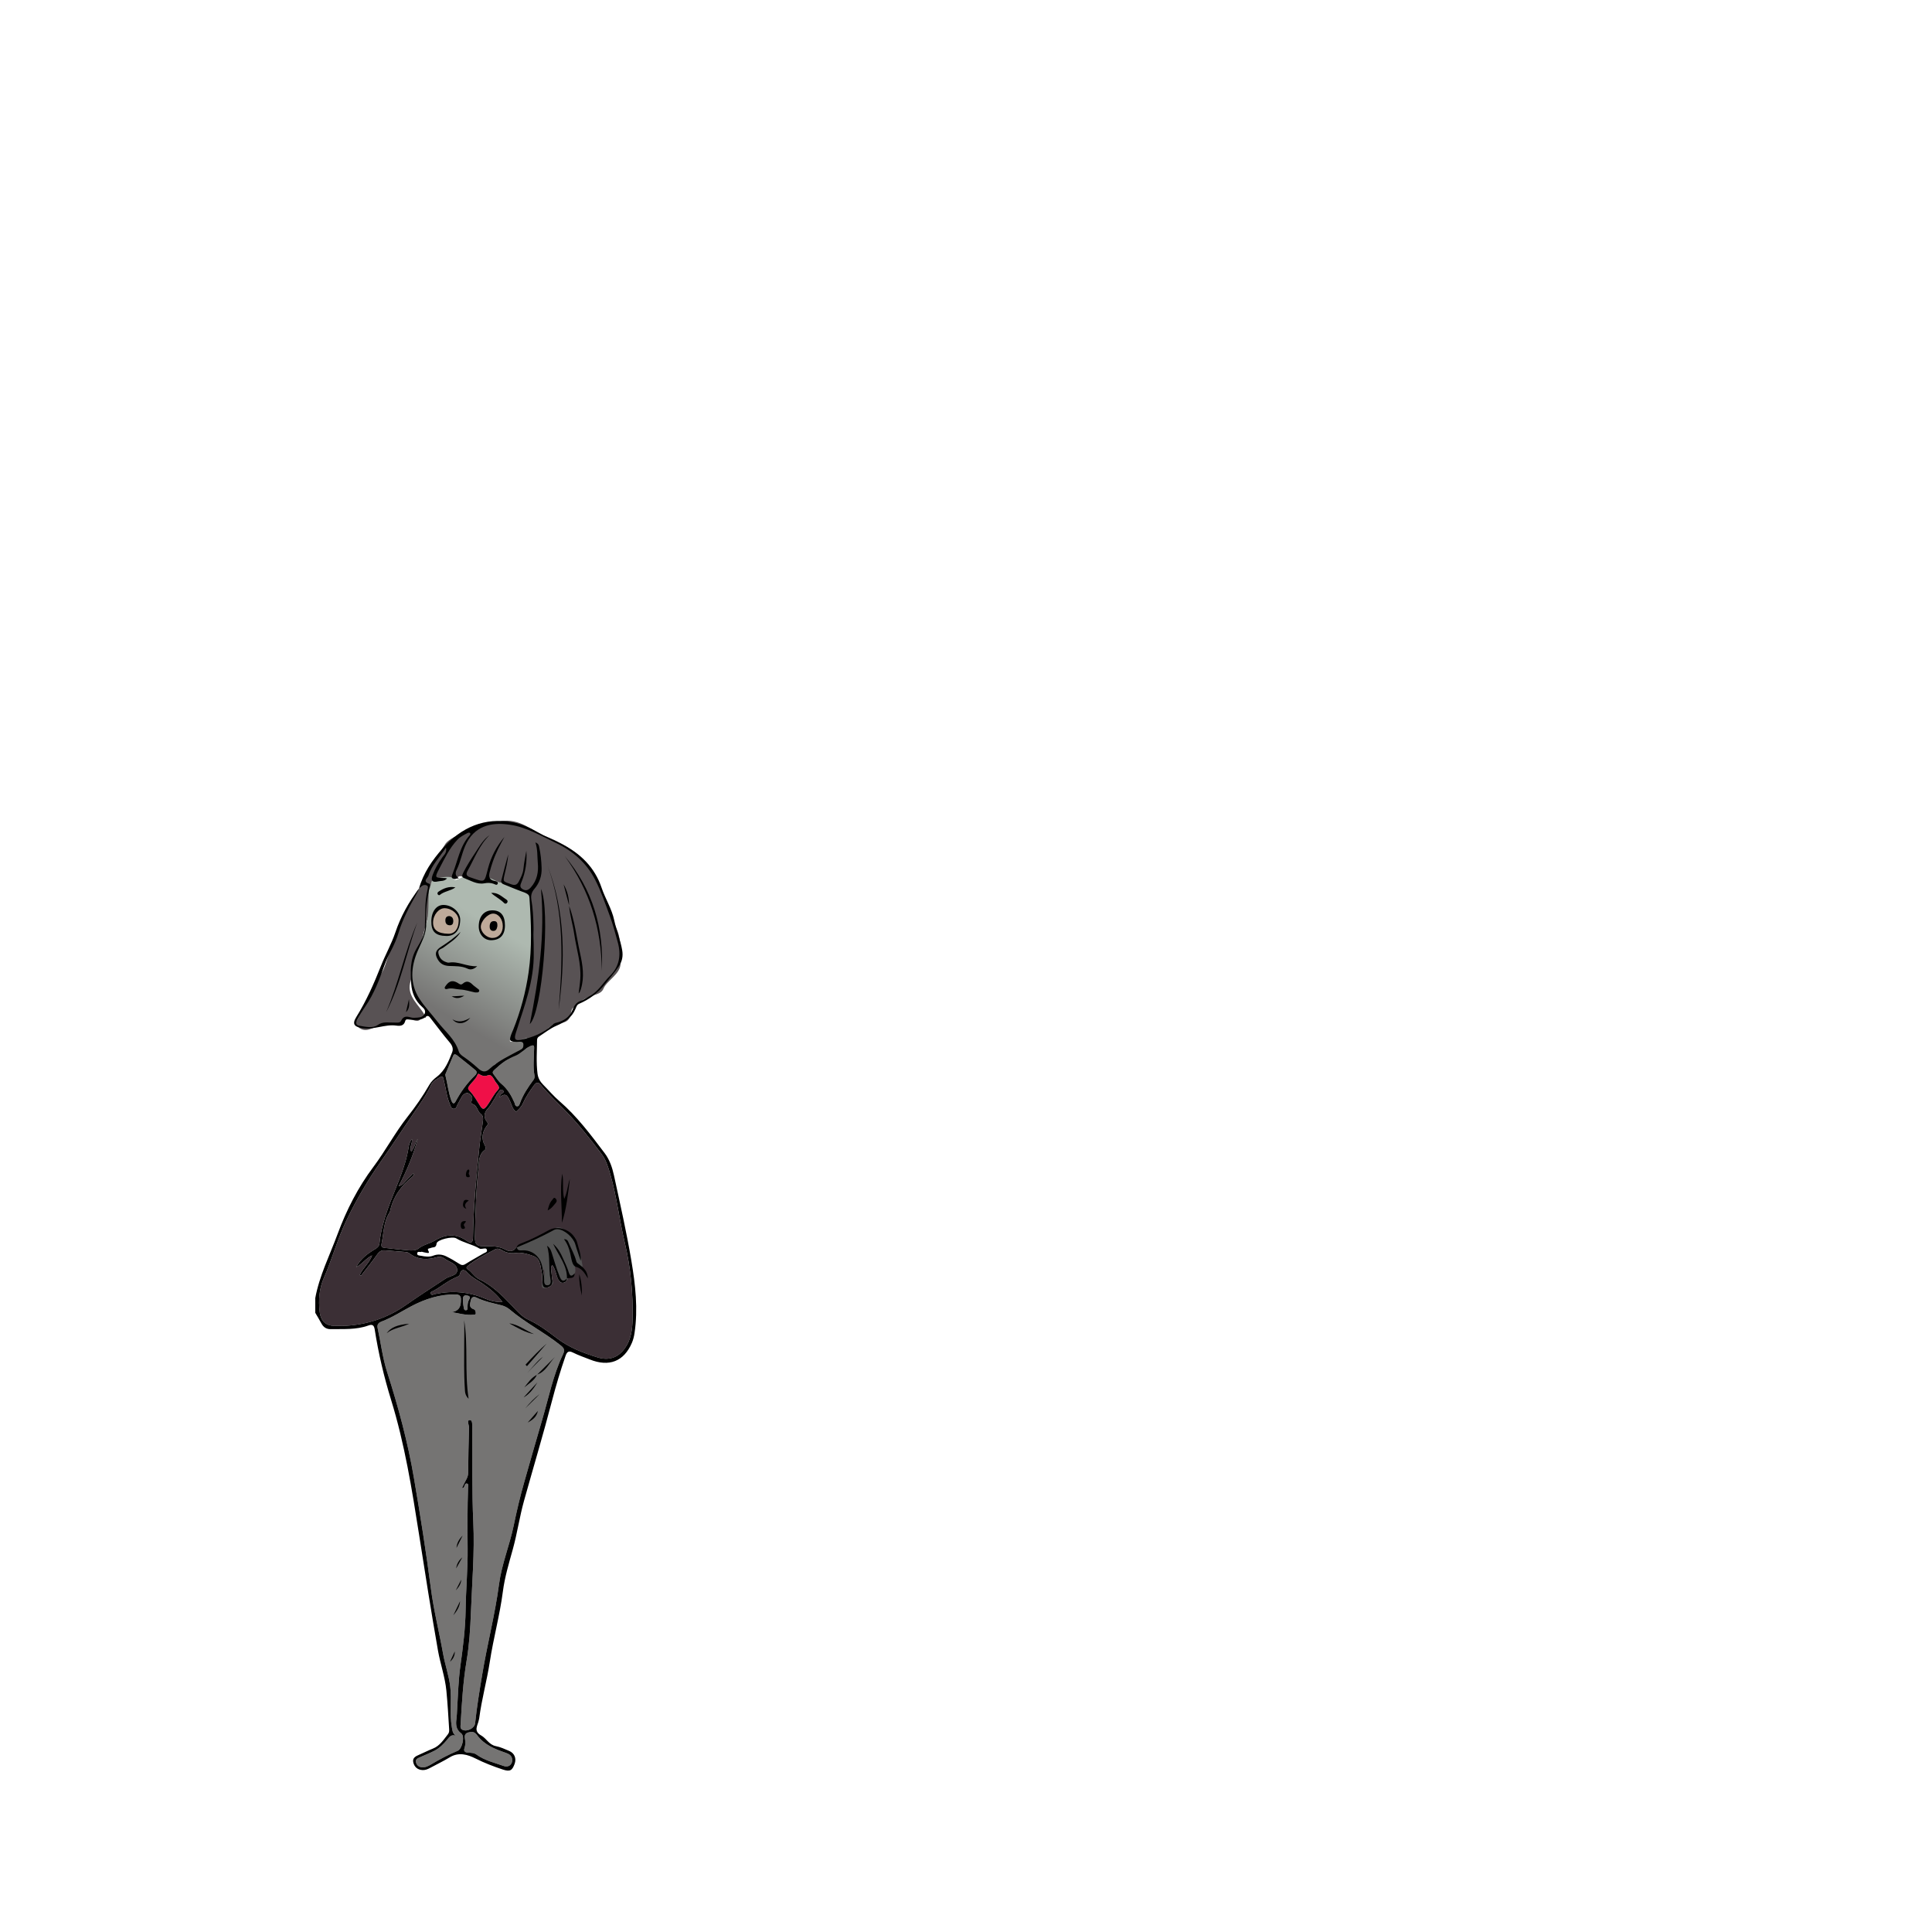 <?xml version="1.0" encoding="UTF-8"?><svg id="personnage15" xmlns="http://www.w3.org/2000/svg" xmlns:xlink="http://www.w3.org/1999/xlink" viewBox="0 0 1080 1080"><defs><style>.cls-1,.cls-2,.cls-3,.cls-4,.cls-5,.cls-6,.cls-7,.cls-8{stroke-width:0px;}.cls-2{fill:#757473;}.cls-3{fill:#525252;}.cls-4{fill:#3b2f35;}.cls-5{fill:#585254;}.cls-6{fill:#beaa9a;}.cls-7{fill:#f01048;}.cls-8{fill:url(#Dégradé_sans_nom_19);}</style><linearGradient id="Dégradé_sans_nom_19" x1="250.75" y1="568.09" x2="285.51" y2="508.95" gradientUnits="userSpaceOnUse"><stop offset="0" stop-color="#757473"/><stop offset=".82" stop-color="#aeb9b0"/></linearGradient></defs><path class="cls-5" d="m249.06,471.62c-1.43,1.97-6.89,11.63-9.48,14.65s-3.45,8.62-5.6,10.77-4.74,9.91-6.89,12.49-4.74,13.36-6.89,16.8c-2.15,3.45-4.74,14.22-6.46,16.8s-4.74,12.06-7.76,15.94-5.6,10.77-6.89,11.63,1.72,6.46,7.32,4.74c5.6-1.72,5.17-3.02,9.48-3.02s7.76,1.29,9.05-.86,0-2.59,3.02-2.15,5.6,2.59,7.32,0c1.72-2.59,4.31,2.15,1.72-2.59-2.59-4.74-9.48-9.91-7.76-17.23s3.45-5.6,5.17-16.8c1.72-11.2,6.89-25.42,6.89-28.87s1.29-9.48,3.88-10.77,6.03-2.15,8.62-1.72,1.29-3.88,7.32,0c6.03,3.88,4.31,1.29,10.77,2.59s0-1.72,8.62,2.15c8.62,3.88,14.22,3.88,13.79,8.62-.43,4.74,2.59,9.48,0,16.8s-3.02,13.36-3.88,18.96c-.86,5.6-1.29,7.32-3.88,20.68-2.59,13.36-3.45,17.67-1.29,19.82s7.32,3.02,12.49,0,11.63-8.62,11.63-8.62c2.59-.86,8.19.43,9.48-4.74s0-2.59,5.17-7.32,11.63-3.45,13.36-7.76,9.48-8.19,9.48-13.79.43-12.93-1.72-18.53-14.65-34.9-14.65-34.9l-1.72-1.29s-6.34-10.3-25.42-17.23c-4.74-1.72-12.93-9.91-23.7-7.76-10.77,2.15-27.14,7.76-30.59,12.49Z"/><path class="cls-4" d="m316.92,714.66l-.05-.05c-.05,1.39-.6,2.36-2.12,2.48-1.49.12-2.1-.87-2.69-2.03-1.28-2.49-1.41-5.5-3.41-7.95-.74,1-.61,1.89-.54,2.72.18,1.98.48,3.95.63,5.94.16,2.21-.85,3.71-3.09,3.98-2.39.29-2.21-1.78-2.43-3.19-.27-1.74.07-3.61-.36-5.29-.89-3.44-.68-7.99-4.76-9.23-3.05-.93-6.31-2.09-9.74-1.61-2.7.38-5.3-.05-7.7-1.49-1.16-.7-2.49-1.27-3.79-.58-5.18,2.75-10.47,5.33-15.07,9.03-.67.54-1.61,1.32-.4,2.1,2.45,1.57,3.82,4.38,6.47,5.64,7.07,3.36,12.52,8.69,17.82,14.26,2.97,3.12,5.85,6.61,9.76,8.4,5.74,2.63,10.66,6.35,15.57,10.11,6.91,5.31,14.85,8.41,23.02,10.9,6,1.83,11.27.44,15.21-5.02,3.53-4.89,4.22-10.45,4.35-16.1.34-14.57-.99-29-4.39-43.22-3.01-12.58-4.42-25.5-8.04-37.97-1.16-3.98-2.4-8.11-4.78-11.26-6.33-8.4-12.9-16.71-20.23-24.23-4.63-4.74-9.5-9.27-13.74-14.38-1.7-2.05-2.66-1.6-4.02.23-2.32,3.13-4.5,6.37-6.07,9.91-.95,2.13-2.45,3.46-3.85,4.73-2.17-1.6-2.39-3.95-3.37-5.91-1.18-2.34-2.06-5.42-5.94-2.09.34-.81.43-1.01.5-1.22.35-1.04,2.86-1.51,1.49-2.7-1.61-1.42-2.25.91-3.14,1.84-.44.46-.63,1.17-.98,1.73-1.36,2.15-2.47,4.52-4.17,6.35-2.4,2.58-2.76,5.07-.41,8.01.46.57.31,1.01-.06,1.46-2.94,3.57-3.46,7.64-1.39,11.28.56.98.66,2.21-.13,2.77-3.45,2.43-2.99,6.38-3.35,9.61-1.43,12.89-1.82,25.87-2.03,38.84-.07,4.42,1.05,5.29,5.59,5.23,3.98-.06,7.93-.1,11.63,1.96,2.27,1.27,4.52.9,6.12-1.44l.1.1c.29,1.82,1.53,1.75,2.99,1.67,5.27-.28,9.55,2.98,10.93,8.1.69,2.57,1.33,5.11,1.32,7.81,0,1.45-.24,3.65,1.84,3.61,2.08-.04,1.96-2.17,1.66-3.67-1.18-5.93.1-12.05-1.9-18.43,1.97,1.39,2.36,3.07,2.83,4.57,1.32,4.21,2.53,8.44,4.19,12.55,1,2.47,2.03,3.4,4.14,1.14Z"/><path class="cls-2" d="m252.6,733.46q4.9-.67,5.01-5.79c0-.33,0-.67.02-1,.17-2.09-.72-2.99-2.88-3.04-8.9-.21-17.2,2.57-24.78,6.55-5.47,2.87-10.65,6.3-16.48,8.51-1.67.63-2.86,1.53-2.39,3.72,1.78,8.21,2.77,16.66,5.32,24.62,6.23,19.44,11.54,39.11,14.97,59.2,3.5,20.51,6.79,41.07,9.47,61.72,1.59,12.27,4.66,24.35,6.83,36.56,1.09,6.1,3.19,11.94,3.97,18.14.97,7.63-.43,15.3.93,22.9.3,1.7.34,3.3,2.1,4.68-2.58-.78-3.55.89-4.69,2.25-2.07,2.49-4.35,4.79-7.25,6.27-2.56,1.31-5.26,2.35-7.89,3.54-1.2.55-2.7,1.03-2.35,2.75.34,1.64,1.49,2.69,3.24,2.88,1.87.21,3.45-.53,5.01-1.46,4.86-2.91,9.86-5.55,15.09-7.74,2.52-1.06,4.15-8.14,1.99-9.72-2.94-2.15-3.11-4.92-2.7-7.98.27-1.99.3-3.97.42-5.96.48-7.96.71-15.96,1.8-23.84,1.45-10.43,2.79-20.87,2.93-31.39.16-11.39,1.23-22.73,1.12-34.17-.1-11.36-.16-22.78.24-34.17.03-.78.5-2.02-.76-2.2-.88-.12-1.04,1-1.37,1.67-.19.38-.25.87-1.28.9.79-1.6,1.43-3.07,2.23-4.45.74-1.28,1.22-2.56,1.24-4.07.11-8.43.19-16.86.48-25.29.05-1.46-1.47-4.1.41-4.19,1.7-.09,1.34,2.87,1.36,4.56.2,17.53-.2,35.06.62,52.59.79,16.87-.71,33.71-1.34,50.55-.34,8.95-.91,17.89-2.4,26.78-1.96,11.69-2.67,23.54-3.33,35.37-.06,1.14-.48,2.5.97,3.25,2.51,1.29,6.82-.81,7.11-3.59.95-9.13,2.46-18.17,3.96-27.23,2.8-16.93,7.17-33.55,9.42-50.58,1.46-11.12,5.86-21.58,8.14-32.53,1.71-8.23,3.62-16.45,5.93-24.47,3.33-11.59,6.58-23.21,10.01-34.78,3.65-12.31,6.1-25.01,11.67-36.69,1.19-2.49.57-3.51-1.42-5.1-9.02-7.21-19.44-12.4-28.26-19.87-1.36-1.15-2.95-1.99-4.7-2.44-4.73-1.2-9.53-2.13-13.97-4.29-1.58-.77-2.8-.38-3.2,1.55-.41,1.96-1.21,4,1.59,4.93,1.03.34,1.15,1.32,1.2,2.19.05.96-.77.87-1.42.92-4.1.34-8.02-.77-11.95-1.51Z"/><path class="cls-4" d="m201.76,713.17c-.23-.15-.45-.31-.68-.46,1.67-3.78,5.28-6.47,6.96-10.95-3.56,1.66-5.32,4.73-8.97,6.6,2.8-5.02,6.68-7.73,10.74-10.15,1.49-.89,2.18-1.73,2.36-3.53.65-6.4,2.41-12.53,4.55-18.63,4.03-11.48,9.77-22.4,11.68-34.6.24-1.5.55-3.12,1.92-4.73.3,2.61-1.63,4.56-.46,7.05,2.04-2.23,2.15-5.03,3.66-7.12-2.47,8.99-6,17.56-10.71,26.52,2.91-.84,3.52-2.72,4.8-3.83,1.24-1.07,2.34-2.29,3.51-3.44.27.62.23.85.11,1.02-.26.36-.52.74-.86,1.01-6.28,5.07-10.73,11.31-12.36,19.35-.02.11-.07.22-.13.31-3.55,5.32-3.3,11.64-4.56,17.56-.27,1.25-.09,2.22,1.45,2.39,4.74.5,9.48,1.13,14.24,1.46,1.6.11,3.67-.03,4.79-.95,2.77-2.26,6.28-2.79,9.19-4.52,6.18-3.68,12.08-4.13,18.13.27,2.25,1.64,3.25.65,3.29-2.1.23-16.98,1.81-33.87,3.59-50.75.48-4.52,1.3-8.99,1.86-13.5.2-1.62.54-3.56-.99-4.64-2.13-1.49-1.9-4.87-4.86-5.68-.6-.16-.71-1.11-.28-2.02.91-1.93-.56-3.41-1.91-3.96-1.09-.44-2.76.37-3.55,1.73-.89,1.53-1.73,3.1-2.56,4.67-.5.95-.6,2.32-2.05,2.29-1.58-.03-1.69-1.46-2.17-2.57-1.83-4.22-2.18-8.81-3.34-13.19-.27-1.01-.31-3.01-2.12-1.95-1.88,1.1-4.13,2.23-5.03,4.25-2.61,5.81-6.3,10.89-9.88,16.09-6.08,8.84-11.94,17.88-18.09,26.65-7.37,10.52-13.78,21.42-19.31,32.93-5,10.42-7.99,21.62-12.62,32.18-2.68,6.11-3.19,12.7-2.36,19.27.69,5.49,3.73,7.81,9.15,7.71,1.67-.03,3.34.04,5-.05,12.34-.65,23.67-4.35,33.81-11.46,7.36-5.16,14.93-10.01,22.43-14.96,2.26-1.49,6.5-1.59,6.45-4.73-.06-3.7-4.47-4.45-7.05-6.41-1.15-.87-2.57-1.32-4.09-.86-5.56,1.66-10.87,1.64-15.7-2.17-.56-.44-1.42-.62-2.17-.69-3.76-.34-7.52-.57-11.28-.91-1.97-.18-3.2.55-4.38,2.23-2.89,4.11-6.08,8-9.15,11.98Z"/><path class="cls-2" d="m298.57,586.41c.13-2.22-.27-2.45-2.47-1.43-2.93,1.37-5.04,4.04-8.08,5.22-4.42,1.72-8.09,4.53-11.51,7.74-.74.7-1.56,1.39-.67,2.51,1.44,1.82,2.64,3.94,4.39,5.39,3.46,2.87,5.59,6.53,7.34,10.52.34.77.28,1.94,1.38,2.07,1.14.13,1.45-1,1.72-1.74,1.71-4.74,4.46-8.86,7.44-12.86.53-.71.87-1.54.69-2.5-.95-4.96-.29-9.95-.24-14.92Z"/><path class="cls-4" d="m280.89,727.86c-3.13-4.3-7.03-7.52-11.24-10.39-2.99-2.04-6.3-3.56-8.75-6.44-1.09-1.28-3.18-1.8-3.75,1.02-.17.85-.68,1.36-1.45,1.66-4.8,1.86-8.7,5.24-13.13,7.73-.73.41-2.09.56-1.79,1.6.41,1.44,1.72.47,2.52.3,9.61-2.01,18.9-1.22,27.96,2.64,3.01,1.28,6.22,1.96,9.63,1.87Z"/><path class="cls-2" d="m248.9,600.75c1.29,5.01,1.72,9.9,3.42,14.5.55,1.47,1.4,2.28,2.38.44,2.85-5.31,6.32-10.13,10.68-14.32.88-.85,1.69-2.07.38-3.16-3.4-2.84-6.88-5.57-10.35-8.32-.64-.51-1.55-.85-1.98.11-1.61,3.63-3.1,7.31-4.55,10.76Z"/><path class="cls-2" d="m263.5,968.18c-2.34.2-4.2.7-3.61,3.78.33,1.72.35,3.52-.26,5.26-.65,1.84.45,2.41,2.01,2.51,1.65.11,3.31.07,4.77,1.13,4.58,3.31,10.07,4.52,15.26,6.37,2.76.99,5.04-1.12,4.6-3.96-.31-2.04-1.89-2.85-3.63-3.45-6-2.09-11.86-4.35-15.87-9.75-.7-.94-1.75-2.06-3.27-1.88Z"/><path class="cls-7" d="m278.98,608.18c-.18-1.55-1.35-2.4-2.04-3.49-1.02-1.62-2.16-4.37-4.13-3.6-2.32.9-3.63.1-5.29-.83-.1-.05-.48.15-.53.31-1,2.8-3.51,4.5-5.03,6.93-.5.8-.32,1.46.3,2.07,2.62,2.59,4.3,5.85,6.28,8.88,1.3,2,2.22,1.6,3.44.02,2.29-2.98,3.78-6.5,6.42-9.25.29-.3.42-.75.58-1.05Z"/><path class="cls-2" d="m258.84,728.02c.08.61.15,1.72.37,2.8.15.71.22,1.72,1.28,1.62,1.09-.11.88-1.07.87-1.83,0-1.45.13-2.88.9-4.16.67-1.12.48-1.92-.88-2.17-1.13-.21-2.31-.32-2.53,1.27-.09.65-.02,1.32-.02,2.47Z"/><path class="cls-8" d="m243.03,491.01c-2.15,0-2.15,4.74-3.02,6.03s0,12.06-1.29,17.67-3.45,13.36-5.17,15.94-3.88,10.77-3.88,13.36.43,12.06,6.46,18.1c6.03,6.03,9.48,11.63,11.63,13.36,2.15,1.72,6.89,9.05,7.32,10.34s-1.72.43,4.31,6.03c6.03,5.6,8.19,7.76,11.2,8.19,3.02.43,3.88-4.74,8.19-6.03s14.22-4.74,15.08-7.76,1.72-6.89,0-6.03c-1.72.86-10.34,3.88-8.62.86s4.74-7.32,6.46-14.65,4.74-19.39,5.17-23.7c.43-4.31,1.72-18.53,1.29-21.97s-.86-18.1-1.72-19.39-4.31-3.45-5.6-3.88-9.48-5.6-10.34-4.31-7.76-3.88-8.19-2.15-3.88,2.15-6.46,1.29-5.6-3.02-5.6-3.02c0,0-6.03,3.88-6.46,2.15s-5.6-1.29-7.32-.86-3.45.43-3.45.43Z"/><path class="cls-6" d="m244.9,507.24c-.81,0-3.02,4.6-3.16,5.6s.29,6.18.29,6.18c.57,1.44,4.02,3.02,5.74,3.3s4.16.14,4.88-.14,3.16-.86,3.59-3.88c.43-3.02.57-7.04-.72-7.9s-2.87-3.59-4.88-3.59-5.6.43-5.74.43Z"/><path class="cls-6" d="m271.61,511.11c-.86.57-1.72,2.73-2.44,4.16s-1.01,5.17-.29,6.46,3.45,1.87,4.02,2.59,3.3,1.15,4.16.43,3.3-1.58,3.59-2.73,2.01-3.73,1.15-6.46-1.29-5.17-3.59-5.46-6.61,1.01-6.61,1.01Z"/><path class="cls-3" d="m287.62,698.46c.43-1.08,5.82-3.66,7.76-4.52s10.34-4.74,12.28-5.39,3.02-4.09,7.32-1.51c4.31,2.59,6.68,3.66,7.11,6.68s2.37,6.03,2.8,9.48c.43,3.45,1.51,5.82-.22,4.95s-3.02-1.51-3.23-.86.67,3.3-.21,4.56-1.73,2.33-3.24,2.12.43,1.29-1.51,1.94-1.51,1.72-3.45.43c-1.94-1.29-1.51-3.88-2.59-6.25s-1.04-4.03-1.81-2.99-1.42,3.2-.99,5.79,3.02,4.09.43,5.6-5.39,3.02-5.17-.43,3.02-6.03.43-9.26-.61-4.7-5.26-6.77-6.59-2.71-8.31-2.5-2.15-1.08-2.15-1.08"/><path class="cls-1" d="m176.19,725.9c2.28-12.66,8.1-24.08,12.5-36,4.99-13.51,11.45-26.15,20.09-37.67,6.77-9.04,12.05-19.09,19.06-27.97,4.47-5.66,8.57-11.57,12.16-17.83,1.06-1.85,2.56-3.26,4.27-4.57,4.51-3.45,6.52-8.59,8.5-13.63.74-1.88.11-3.73-1.37-5.47-3.72-4.39-7.14-9.02-10.69-13.55-.69-.88-1.4-1.89-2.69-.82-2.67,2.22-5.79,1.82-8.89,1.59-.97-.07-2.28-.53-2.59.72-.72,2.86-2.94,2.89-4.99,2.61-6.33-.87-12.24,2.37-18.62,1.47-4.86-.68-6.29-2.21-3.72-6.33,5.62-8.99,9.84-18.63,13.71-28.41,2.52-6.38,5.91-12.37,8.11-18.87,3-8.89,7.47-16.99,13.2-24.41-.41.9-.76,1.83-1.24,2.69-3.89,6.97-7.78,13.95-10.09,21.65-1.15,3.84-2.78,7.45-4.65,10.99-1.29,2.44-2.44,4.99-3.36,7.59-2.82,7.94-5.77,15.8-10.6,22.81-1.69,2.45-3.19,5.05-4.65,7.65-.72,1.27-.86,2.82.97,3.18,3.5.67,7.83,1.57,10.39-.24,3.16-2.24,5.92-1.34,8.91-1.46,1.53-.06,3.6.49,4.32-1,1.32-2.75,3.11-2.54,5.45-1.87,1.13.32,2.43.19,3.63.11,1.7-.12,3.37-.5,4.12-2.3.7-1.68-.51-2.87-1.51-3.75-3.88-3.46-5.7-7.86-6.05-12.87-.48-6.75-.71-13.41,2.97-19.67,2.1-3.58,4.51-7.43,4.68-11.6.29-7.19-.2-14.4,1.5-21.49.19-.8.56-1.85-.61-2.3-.87-.33-1.79-.17-2.54.37-.62.45-1.13,1.05-1.69,1.58,2.42-8.73,7.47-16.05,13.31-22.64,10.34-11.68,23.36-17.47,39.16-14.51,4.89.92,9.56,3,14.06,5.58,4.17,2.4,8.75,4.21,13.1,6.41,10.61,5.36,18.63,13.14,22.47,24.55,2.09,6.2,5.71,11.77,7.08,18.23,1.2,5.63,3.46,10.97,4.44,16.67.56,3.23.05,6.14-1.75,8.89-2.36,3.59-5.24,6.77-7.86,10.1-4.04,5.13-8.76,8.55-14.52,11.04-1.21.52-1.55,1.85-2.03,2.95-2.06,4.78-5.77,7.24-10.55,9.27-3.47,1.48-6.7,4.06-10,6.2-.48.31-.87,1.13-.87,1.71-.06,6.31-.54,12.64.26,18.93.31,2.4,1.41,4.39,3.11,6.1,3.05,3.07,5.86,6.42,9.13,9.23,9.85,8.48,17.52,18.81,25.29,29.08,2.79,3.69,4.26,8.07,5.21,12.47,3.44,15.89,7.06,31.77,9.74,47.79,2.22,13.31,3.78,26.8,1.74,40.36-.28,1.85-.73,3.72-1.47,5.43-4.45,10.36-12.7,13.6-23.45,9.31-3.19-1.27-6.48-2.37-9.54-3.91-2.48-1.25-3.36-.23-4.1,1.89-2.86,8.27-5.36,16.62-7.57,25.1-4.88,18.75-10.46,37.31-15.66,55.97-2.45,8.79-3.75,17.96-6.19,26.81-2.18,7.9-4.57,15.74-5.62,23.89-1.71,13.2-5.28,26.05-7.29,39.18-1.63,10.62-4.56,20.97-5.93,31.63-.04.33-.17.65-.22.97-.53,3.02-3.28,6.06,1.38,8.67,2.84,1.59,4.35,5.17,8.13,5.91,2.58.5,5.05,1.66,7.5,2.7,2.93,1.25,4.09,4.17,3.02,7.17-1.35,3.78-2.6,4.54-6.57,3.23-5.24-1.73-10.36-3.69-15.35-6.21-4.26-2.14-9.31-3.7-14.3-.67-3.59,2.19-7.42,3.99-11.12,6-1.29.7-2.65,1.23-4.11,1.17-2.78-.12-4.61-1.7-5.22-4.31-.58-2.51,1.37-3.44,3.3-4.27,2.55-1.09,5.01-2.38,7.59-3.39,3.97-1.55,6.05-5,8.51-8.09.68-.86.71-1.85.65-2.85-.45-7.18-.84-14.37-1.55-21.54-.76-7.66-3.37-14.88-4.7-22.41-3.8-21.59-7.18-43.24-10.58-64.89-3.97-25.26-8.01-50.53-15.59-75.09-3.98-12.9-7.1-26.07-9.18-39.44-.36-2.28-1.22-3.1-3.54-2.25-6.84,2.5-14.01,1.9-21.09,2.04-2.3.05-4.01-1.02-5.12-3.1-1.1-2.05-2.32-4.03-3.49-6.04,0-2.66,0-5.33,0-7.99Zm140.73-11.25l-.05-.05c-.05,1.39-.6,2.36-2.12,2.48-1.49.12-2.1-.87-2.69-2.03-1.28-2.49-1.41-5.5-3.41-7.95-.74,1-.61,1.89-.54,2.72.18,1.98.48,3.95.63,5.94.16,2.21-.85,3.71-3.09,3.98-2.39.29-2.21-1.78-2.43-3.19-.27-1.74.07-3.61-.36-5.29-.89-3.44-.68-7.99-4.76-9.23-3.05-.93-6.31-2.09-9.74-1.61-2.7.38-5.3-.05-7.7-1.49-1.16-.7-2.49-1.27-3.79-.58-5.18,2.75-10.47,5.33-15.07,9.03-.67.54-1.61,1.32-.4,2.1,2.45,1.57,3.82,4.38,6.47,5.64,7.07,3.36,12.52,8.69,17.82,14.26,2.97,3.12,5.85,6.61,9.76,8.4,5.74,2.63,10.66,6.35,15.57,10.11,6.91,5.31,14.85,8.41,23.02,10.9,6,1.83,11.27.44,15.21-5.02,3.53-4.89,4.22-10.45,4.35-16.1.34-14.57-.99-29-4.39-43.22-3.01-12.58-4.42-25.5-8.04-37.97-1.16-3.98-2.4-8.11-4.78-11.26-6.33-8.4-12.9-16.71-20.23-24.23-4.63-4.74-9.5-9.27-13.74-14.38-1.7-2.05-2.66-1.6-4.02.23-2.32,3.13-4.5,6.37-6.07,9.91-.95,2.13-2.45,3.46-3.85,4.73-2.17-1.6-2.39-3.95-3.37-5.91-1.18-2.34-2.06-5.42-5.94-2.09.34-.81.43-1.01.5-1.22.35-1.04,2.86-1.51,1.49-2.7-1.61-1.42-2.25.91-3.14,1.84-.44.46-.63,1.17-.98,1.73-1.36,2.15-2.47,4.52-4.17,6.35-2.4,2.58-2.76,5.07-.41,8.01.46.57.31,1.01-.06,1.46-2.94,3.57-3.46,7.64-1.39,11.28.56.98.66,2.21-.13,2.77-3.45,2.43-2.99,6.38-3.35,9.61-1.43,12.89-1.82,25.87-2.03,38.84-.07,4.42,1.05,5.29,5.59,5.23,3.98-.06,7.93-.1,11.63,1.96,2.27,1.27,4.52.9,6.12-1.44l.1.1c.29,1.82,1.53,1.75,2.99,1.67,5.27-.28,9.55,2.98,10.93,8.1.69,2.57,1.33,5.11,1.32,7.81,0,1.45-.24,3.65,1.84,3.61,2.08-.04,1.96-2.17,1.66-3.67-1.18-5.93.1-12.05-1.9-18.43,1.97,1.39,2.36,3.07,2.83,4.57,1.32,4.21,2.53,8.44,4.19,12.55,1,2.47,2.03,3.4,4.14,1.14Zm-64.32,18.8q4.9-.67,5.01-5.79c0-.33,0-.67.02-1,.17-2.09-.72-2.99-2.88-3.04-8.9-.21-17.2,2.57-24.78,6.55-5.47,2.87-10.65,6.3-16.48,8.51-1.67.63-2.86,1.53-2.39,3.72,1.78,8.21,2.77,16.66,5.32,24.62,6.23,19.44,11.54,39.11,14.97,59.2,3.5,20.51,6.79,41.07,9.47,61.72,1.59,12.27,4.66,24.35,6.83,36.56,1.09,6.1,3.19,11.94,3.97,18.14.97,7.63-.43,15.3.93,22.9.3,1.7.34,3.3,2.1,4.68-2.58-.78-3.55.89-4.69,2.25-2.07,2.49-4.35,4.79-7.25,6.27-2.56,1.31-5.26,2.35-7.89,3.54-1.2.55-2.7,1.03-2.35,2.75.34,1.64,1.49,2.69,3.24,2.88,1.87.21,3.45-.53,5.01-1.46,4.86-2.91,9.86-5.55,15.09-7.74,2.52-1.06,4.15-8.14,1.99-9.72-2.94-2.15-3.11-4.92-2.7-7.98.27-1.99.3-3.97.42-5.96.48-7.96.71-15.96,1.8-23.84,1.45-10.43,2.79-20.87,2.93-31.39.16-11.39,1.23-22.73,1.12-34.17-.1-11.36-.16-22.78.24-34.17.03-.78.5-2.02-.76-2.2-.88-.12-1.04,1-1.37,1.67-.19.38-.25.87-1.28.9.79-1.6,1.43-3.07,2.23-4.45.74-1.28,1.22-2.56,1.24-4.07.11-8.43.19-16.86.48-25.29.05-1.46-1.47-4.1.41-4.19,1.7-.09,1.34,2.87,1.36,4.56.2,17.53-.2,35.06.62,52.59.79,16.87-.71,33.71-1.34,50.55-.34,8.95-.91,17.89-2.4,26.78-1.96,11.69-2.67,23.54-3.33,35.37-.06,1.14-.48,2.5.97,3.25,2.51,1.29,6.82-.81,7.11-3.59.95-9.13,2.46-18.17,3.96-27.23,2.8-16.93,7.17-33.55,9.42-50.58,1.46-11.12,5.86-21.58,8.14-32.53,1.71-8.23,3.62-16.45,5.93-24.47,3.33-11.59,6.58-23.21,10.01-34.78,3.65-12.31,6.1-25.01,11.67-36.69,1.19-2.49.57-3.51-1.42-5.1-9.02-7.21-19.44-12.4-28.26-19.87-1.36-1.15-2.95-1.99-4.7-2.44-4.73-1.2-9.53-2.13-13.97-4.29-1.58-.77-2.8-.38-3.2,1.55-.41,1.96-1.21,4,1.59,4.93,1.03.34,1.15,1.32,1.2,2.19.05.96-.77.87-1.42.92-4.1.34-8.02-.77-11.95-1.51Zm-2.71-242.39c-1.57,1.69-3.37,1.27-4.91,1.63-3.3.76-4.32-.33-3.14-3.54,1.34-3.65,3.3-7,5.6-10.15.94-1.28,2.46-2.44,1.86-5.21-3.58,5.52-7.93,9.71-9.73,15.56-.48,1.57-3.67,3.36.4,4.67.81.26.22,1.43.08,2.15-1.27,6.44-2.25,12.95-1.82,19.49.39,6-2.54,10.79-4.73,15.9-3.88,9.05-4.48,18.34.94,26.73,2.88,4.45,6.73,8.47,10.03,12.74,4.21,5.44,9.94,9.84,12.02,16.86.31,1.05,1.43,2.02,2.41,2.69,2.94,2,5.69,4.19,8.31,6.59,1.85,1.69,3.89,2.73,6.33.46,5.08-4.72,11.41-7.51,17.41-10.79.84-.46,1.44-.9,1.59-1.92.52-3.43-2.04-2.44-3.68-2.5-3.98-.14-4.35-.57-3.05-4.25.29-.84.7-1.63,1.03-2.45,4.19-10.42,7.1-21.28,8.67-32.29,1.95-13.72,1.43-27.64.46-41.48-.11-1.6-.71-2.28-2.19-2.81-3.83-1.36-7.59-2.92-11.36-4.46-1.08-.44-2.6-.81-2.19-2.45,1.22-4.9,2.57-9.76,3.87-14.64-.2,3.72-1.12,7.25-1.93,10.8-1.05,4.59-1.22,4.2,3.61,5.93,2.1.75,3.3.34,4.27-1.59,1.15-2.28,2.32-4.46,2.57-7.12.31-3.36,1.06-6.68,1.62-10.01.46,6.07-.45,11.9-2.73,17.49-.61,1.51-1.22,2.85.67,3.98,1.97,1.19,3.34.38,4.62-1.07,3.48-3.94,4.32-8.66,3.84-13.69-.35-3.68,0-7.38-1.34-11.4,1.75.73,1.88,1.61,2.07,2.46.88,3.9,1.27,7.85,1.4,11.85.15,4.45-1.2,8.38-4.03,11.67-1.64,1.9-2.07,3.8-1.69,6.11,1.62,9.79,1.12,19.7,1.31,29.55.31,15.65-5.34,30.13-9.97,44.76-1.08,3.42-.6,4.6,2.71,3.96,6.56-1.27,12.66-3.71,17.64-8.36.59-.55,1.13-.92,1.94-1.1,4.3-.98,7.75-3.09,9.43-7.42.83-2.13,2.03-4.03,4.29-4.78,1.84-.61,3.3-1.79,4.97-2.65,5.11-2.61,7.79-7.68,11.66-11.52,5.15-5.13,6.31-11.42,4.31-18.71-1.34-4.9-2.63-9.82-4.39-14.57-2.58-6.94-4.96-14.04-8.36-20.59-4.81-9.25-12.35-15.92-21.92-20.42-8.3-3.91-16.23-8.72-25.47-10.1-8.45-1.27-18.64-.6-24.24,9.91-2.62,4.91-3.26,10.35-5.65,15.21-.93,1.89-.84,3.44,1.2,4.79-4.03.65-4.62.19-3.4-2.84,2.88-7.14,3.95-15.08,9.37-21.1.36-.4.75-.98.17-1.43-.25-.2-.88-.15-1.21.02-2.03,1.1-4.09,2.05-5.77,3.83-4.5,4.76-7.19,10.61-10.17,16.26-2.62,4.96-2.44,5.06,2.98,5.11.32,0,.64.1,1.42.23Zm-48.13,222.1c-.23-.15-.45-.31-.68-.46,1.67-3.78,5.28-6.47,6.96-10.95-3.56,1.66-5.32,4.73-8.97,6.6,2.8-5.02,6.68-7.73,10.74-10.15,1.49-.89,2.18-1.73,2.36-3.53.65-6.4,2.41-12.53,4.55-18.63,4.03-11.48,9.77-22.4,11.68-34.6.24-1.5.55-3.12,1.92-4.73.3,2.61-1.63,4.56-.46,7.05,2.04-2.23,2.15-5.03,3.66-7.12-2.47,8.99-6,17.56-10.71,26.52,2.91-.84,3.52-2.72,4.8-3.83,1.24-1.07,2.34-2.29,3.51-3.44.27.62.23.85.11,1.02-.26.36-.52.74-.86,1.01-6.28,5.07-10.73,11.31-12.36,19.35-.02.11-.07.22-.13.31-3.55,5.32-3.3,11.64-4.56,17.56-.27,1.25-.09,2.22,1.45,2.39,4.74.5,9.48,1.13,14.24,1.46,1.6.11,3.67-.03,4.79-.95,2.77-2.26,6.28-2.79,9.19-4.52,6.18-3.68,12.08-4.13,18.13.27,2.25,1.64,3.25.65,3.29-2.1.23-16.98,1.81-33.87,3.59-50.75.48-4.52,1.3-8.99,1.86-13.5.2-1.62.54-3.56-.99-4.64-2.13-1.49-1.9-4.87-4.86-5.68-.6-.16-.71-1.11-.28-2.02.91-1.93-.56-3.41-1.91-3.96-1.09-.44-2.76.37-3.55,1.73-.89,1.53-1.73,3.1-2.56,4.67-.5.95-.6,2.32-2.05,2.29-1.58-.03-1.69-1.46-2.17-2.57-1.83-4.22-2.18-8.81-3.34-13.19-.27-1.01-.31-3.01-2.12-1.95-1.88,1.1-4.13,2.23-5.03,4.25-2.61,5.81-6.3,10.89-9.88,16.09-6.08,8.84-11.94,17.88-18.09,26.65-7.37,10.52-13.78,21.42-19.31,32.93-5,10.42-7.99,21.62-12.62,32.18-2.68,6.11-3.19,12.7-2.36,19.27.69,5.49,3.73,7.81,9.15,7.71,1.67-.03,3.34.04,5-.05,12.34-.65,23.67-4.35,33.81-11.46,7.36-5.16,14.93-10.01,22.43-14.96,2.26-1.49,6.5-1.59,6.45-4.73-.06-3.7-4.47-4.45-7.05-6.41-1.15-.87-2.57-1.32-4.09-.86-5.56,1.66-10.87,1.64-15.7-2.17-.56-.44-1.42-.62-2.17-.69-3.76-.34-7.52-.57-11.28-.91-1.97-.18-3.2.55-4.38,2.23-2.89,4.11-6.08,8-9.15,11.98Zm96.81-126.76c.13-2.22-.27-2.45-2.47-1.43-2.93,1.37-5.04,4.04-8.08,5.22-4.42,1.72-8.09,4.53-11.51,7.74-.74.7-1.56,1.39-.67,2.51,1.44,1.82,2.64,3.94,4.39,5.39,3.46,2.87,5.59,6.53,7.34,10.52.34.77.28,1.94,1.38,2.07,1.14.13,1.45-1,1.72-1.74,1.71-4.74,4.46-8.86,7.44-12.86.53-.71.87-1.54.69-2.5-.95-4.96-.29-9.95-.24-14.92Zm-62.88,113.34c-.77.45-2.27-.54-2.48.84-.21,1.34,1.35,1.26,2.2,1.42,2.28.44,4.55.8,6.88-.11,2.38-.93,4.87-.7,7.13.41,2.49,1.22,4.9,2.61,7.22,4.13,1.28.84,2.19,1.03,3.58.15,3.28-2.07,6.71-3.91,10.05-5.88.8-.48,2.23-.68,1.95-1.92-.3-1.34-1.58-.78-2.53-.72-.53.03-1.19.16-1.59-.08-4.11-2.46-8.95-3.23-13.06-5.73-2.14-1.3-10.78.78-10.99,2.89-.27,2.68-1.99,1.87-3.17,2.46-.68.34-2.24.15-1.49,1.47.99,1.74-.19,1.34-1.01,1.25-.87-.1-1.72-.38-2.68-.6Zm45.2,28.12c-3.13-4.3-7.03-7.52-11.24-10.39-2.99-2.04-6.3-3.56-8.75-6.44-1.09-1.28-3.18-1.8-3.75,1.02-.17.85-.68,1.36-1.45,1.66-4.8,1.86-8.7,5.24-13.13,7.73-.73.41-2.09.56-1.79,1.6.41,1.44,1.72.47,2.52.3,9.61-2.01,18.9-1.22,27.96,2.64,3.01,1.28,6.22,1.96,9.63,1.87Zm-31.99-127.11c1.29,5.01,1.72,9.9,3.42,14.5.55,1.47,1.4,2.28,2.38.44,2.85-5.31,6.32-10.13,10.68-14.32.88-.85,1.69-2.07.38-3.16-3.4-2.84-6.88-5.57-10.35-8.32-.64-.51-1.55-.85-1.98.11-1.61,3.63-3.1,7.31-4.55,10.76Zm14.61,367.43c-2.34.2-4.2.7-3.61,3.78.33,1.72.35,3.52-.26,5.26-.65,1.84.45,2.41,2.01,2.51,1.65.11,3.31.07,4.77,1.13,4.58,3.31,10.07,4.52,15.26,6.37,2.76.99,5.04-1.12,4.6-3.96-.31-2.04-1.89-2.85-3.63-3.45-6-2.09-11.86-4.35-15.87-9.75-.7-.94-1.75-2.06-3.27-1.88Zm15.48-360.01c-.18-1.55-1.35-2.4-2.04-3.49-1.02-1.62-2.16-4.37-4.13-3.6-2.32.9-3.63.1-5.29-.83-.1-.05-.48.15-.53.31-1,2.8-3.51,4.5-5.03,6.93-.5.8-.32,1.46.3,2.07,2.62,2.59,4.3,5.85,6.28,8.88,1.3,2,2.22,1.6,3.44.02,2.29-2.98,3.78-6.5,6.42-9.25.29-.3.42-.75.58-1.05Zm-20.15,119.84c.08.61.15,1.72.37,2.8.15.71.22,1.72,1.28,1.62,1.09-.11.88-1.07.87-1.83,0-1.45.13-2.88.9-4.16.67-1.12.48-1.92-.88-2.17-1.13-.21-2.31-.32-2.53,1.27-.09.65-.02,1.32-.02,2.47Z"/><path class="cls-1" d="m259.45,737.98c2.36,14.26.18,28.76,2.5,43.96-2.13-2.14-1.98-4.05-2.1-5.79-.59-8.52-.31-17.05-.35-25.58-.02-4.18.18-8.37-.05-12.59Z"/><path class="cls-1" d="m305.53,751.13c-3.19,3.66-7.07,8.11-10.95,12.57-.27-.27-.55-.55-.82-.82,3.96-4.39,8.12-8.59,11.77-11.75Z"/><path class="cls-1" d="m284.68,739.77c5.25.63,9.19,4.14,13.87,6-5.1-.9-9.42-3.62-13.87-6Z"/><path class="cls-1" d="m228.75,739.95c-4.11,2.07-8.91,2.36-12.63,5.34,2.41-3.25,5.87-4.72,12.63-5.34Z"/><path class="cls-1" d="m300.21,768.5c3.34-3.32,6.69-6.65,10.03-9.97-3.26,3.42-5.14,8.27-10.09,9.91,0,0,.05.06.05.06Z"/><path class="cls-1" d="m294.76,767.43c3.2-3.3,5.83-7,8.76-8.96-2.45,2.51-5.6,5.73-8.76,8.96Z"/><path class="cls-1" d="m300.16,768.44c-1.39,3.31-4.52,4.94-7.07,7.12,2.11-2.61,3.94-5.5,7.13-7.06,0,0-.06-.06-.06-.06Z"/><path class="cls-1" d="m292.71,781.17c2.57-2.8,5.14-5.61,7.71-8.41-2.03,3.32-4.27,6.45-7.71,8.41Z"/><path class="cls-1" d="m301.68,779.33c-2.45,2.42-4.91,4.84-8.04,7.93,2.83-3.4,5.23-5.88,8.04-7.93Z"/><path class="cls-1" d="m294.98,795.22c2.16-2.46,3.86-4.4,5.71-6.51-.68,2.87-2.13,4.58-5.71,6.51Z"/><path class="cls-1" d="m258.61,858.42c-1.14,2.29-2.29,4.58-3.43,6.87.19-2.69,1.45-4.91,3.43-6.87Z"/><path class="cls-1" d="m253.41,902.98c1.26-2.63,2.51-5.26,3.77-7.89-.18,3.09-1.83,5.53-3.77,7.89Z"/><path class="cls-1" d="m258.43,870.58c-1.14,2.05-2.29,4.11-3.43,6.16.33-2.53,1.55-4.59,3.43-6.16Z"/><path class="cls-1" d="m257.83,883.03c-.1,2.49-1.51,4.29-3.07,6.04,1.02-2.01,2.05-4.02,3.07-6.04Z"/><path class="cls-1" d="m251.55,928.93c.89-1.92,1.78-3.84,2.67-5.76.09,2.45-1.03,4.35-2.67,5.76Z"/><path class="cls-1" d="m302.4,496.89c5.4,11.4.75,69.13-6.24,75.59,5.06-25.22,8.6-50.17,6.24-75.59Z"/><path class="cls-1" d="m273.76,466.77c-5.82,5.62-8.51,13.1-12.31,19.9-1.04,1.87-.92,2.95,1.31,3.72,8.62,2.97,7.86,3.41,10.07-5.04,1.68-6.42,4.8-12.32,9.16-17.5-2.48,4.47-4.84,8.97-6.5,13.81-.65,1.89-1.22,3.76-1.72,5.69-.73,2.78-.31,4.49,2.76,5.12.71.14,2.15.35,1.69,1.54-.45,1.15-1.53.3-2.3.03-1.72-.61-3.36-.6-5.19-.26-4.16.76-7.7-1.6-11.39-2.97-1.51-.56-.87-1.99-.28-3.15,1.91-3.76,4.15-7.29,6.5-10.81,2.15-3.22,4-6.6,7-9.14.39-.33.81-.62,1.21-.93Z"/><path class="cls-1" d="m336.41,542.68c-.14-23.51-6.7-44.95-20.66-64.02,15.56,18.53,21.89,40.06,20.66,64.02Z"/><path class="cls-1" d="m306.13,484.04c10.07,26.2,9.76,53.22,6.15,80.5,2.27-27.17,3.45-54.25-6.15-80.5Z"/><path class="cls-1" d="m282.27,517.32c-.02,5.35-2.69,8.22-7.71,8.27-3.93.04-6.95-3.34-6.94-7.74.02-5.52,2.94-8.96,7.6-8.96,4.68,0,7.06,2.86,7.05,8.43Zm-1.2.47c.02-3.96-2.42-7.13-5.46-7.08-3.03.05-6.94,4.33-6.84,7.49.09,3.01,3.28,6.07,6.38,6.13,3.45.06,5.9-2.63,5.92-6.53Z"/><path class="cls-1" d="m265.54,554.77c-2.55-.51-5.35-1.49-8.39-1.64-2.39-.12-4.73-1.06-7.18-.29-.51.16-1.22.16-1.37-.53-.07-.33.24-.79.47-1.13,2.15-3.13,4.24-3.5,7.54-1.25.81.55,1.43.53,2.07-.04,2.03-1.83,3.77-1.23,5.49.51.77.78,1.76,1.34,2.59,2.08.53.47,1.53.82.98,1.81-.39.7-1.18.41-2.2.48Z"/><path class="cls-1" d="m241.12,514.81c.09-5.31,2.88-8.97,6.8-8.94,4.97.05,9.48,4.14,9.34,8.49-.19,5.71-2.97,8.92-7.68,8.86-6.18-.08-8.56-2.46-8.46-8.42Zm15.3-.13c.05-3.54-3.61-6.83-7.76-6.99-3.3-.12-6.47,3.65-6.57,7.81-.1,4.29,2.6,6.34,8.52,6.48,3.53.08,5.74-2.69,5.81-7.3Z"/><path class="cls-1" d="m266.71,540.14c-1.9,1.78-3.72,2.12-5.28,1.37-3.37-1.6-6.89-1.37-10.41-1.53-2.58-.12-4.72-1.04-6.13-3.34-2.03-3.29-1.59-5.34,1.69-7.41,3.89-2.45,7.56-5.18,10.94-8.3-2.29,3.94-6.17,6.07-9.6,8.73-1.11.86-3.26.98-2.86,3.15.43,2.32,1.71,4.06,4,4.89.62.22,1.32.52,1.93.41,5.3-.91,9.95,2.33,15.73,2.01Z"/><path class="cls-1" d="m318.1,506.24c3.19,8.55,4.17,17.6,6.12,26.43,1.5,6.79,2.59,13.49.48,20.32-.25.82-.54,1.64-1.24,2.38.32-2.74.76-5.48.94-8.23.56-8.54-2.19-16.64-3.4-24.95-.78-5.36-2.47-10.56-2.86-16l-.04.05Z"/><path class="cls-1" d="m274.57,499.17c3.74-.42,6.05,2.16,8.74,3.88.53.34.62,1.19.03,1.77-.46.46-1.08.44-1.49.02-2.15-2.22-4.98-3.55-7.29-5.67Z"/><path class="cls-1" d="m254.58,496.06c-2.71,1.99-6.21,2.1-8.78,4.25-.34.29-.87,0-1.11-.4-.36-.59-.01-1.15.41-1.44,2.84-1.92,5.9-3.14,9.48-2.42Z"/><path class="cls-1" d="m252.92,569.82c3.29,1.93,6.43,1.22,9.97-.85-3.08,3.7-7.37,3.94-9.97.85Z"/><path class="cls-1" d="m252.51,556.89c2.37.12,4.7-.26,7.04-.28-2.26,1.36-4.58,1.98-7.04.28Z"/><path class="cls-1" d="m318.14,506.19c-1.03-3.95-2.07-7.89-3.1-11.84,2.17,3.67,3.1,7.66,3.07,11.89,0,0,.03-.05.03-.05Z"/><path class="cls-1" d="m288.82,697.21c.44-1.31,1.58-1.81,2.72-2.24,5.3-1.98,10.3-4.58,15.25-7.3,6.03-3.32,14.47.74,16,7.47.73,3.18,2.24,6.18,1.84,9.67-1.02-3.08-2.14-6.13-3.04-9.25-1.09-3.79-5.94-8.13-9.75-8.42-.73-.06-1.59.1-2.23.45-6.69,3.69-13.65,6.81-20.71,9.71,0,0-.1-.1-.1-.1Z"/><path class="cls-1" d="m315.4,670.22c1.93-4.18,1.87-7.83,3.16-11.12-1.06,8.23-1.84,16.5-4.45,24.51.06-9.16-1.22-18.31.16-27.5,1.01,4.34-.14,8.89,1.12,14.11Z"/><path class="cls-1" d="m328.63,714.65c-1.92-3.14-3.2-5.5-6.72-6.52-2.22-.64-2.52-4.93-3.19-7.65-.67-2.72-1.52-5.23-3.45-7.77,1.79-.04,2.2,1.01,2.59,1.95,1.45,3.45,3.34,6.72,4.28,10.37.28,1.07,1.12,1.42,1.93,2.03,2.24,1.7,4.39,3.63,4.56,7.59Z"/><path class="cls-1" d="m316.92,714.66c.2-7.2-4.46-12.51-7.73-19.37,2.91,2.62,4.21,5.21,5.39,7.87,1.17,2.62,2.48,5.22,3.31,7.95.74,2.41,1.62,2.58,3.34.75-.09,3.38-2.74,2.22-4.37,2.75,0,0,.05.05.05.05Z"/><path class="cls-1" d="m306.13,676.64c.58-2.37,1.13-4.34,2.58-5.87.45-.48.82-1.66,1.7-.94.72.59,1.17,1.57.29,2.57-1.28,1.46-2.31,3.17-4.57,4.24Z"/><path class="cls-1" d="m325.29,724.19c-.98-3.93-1.64-7.9-1.49-11.96,1.26,3.89,1.61,7.89,1.49,11.96Z"/><path class="cls-1" d="m260.43,682.63c-.17,1.22-1.64,1.49-1.01,2.59.4.69,1.03,1.44-.26,1.71-1.13.23-1.54-.63-1.59-1.61-.1-1.81.5-2.97,2.86-2.69Z"/><path class="cls-1" d="m260.71,675.75c-2.4-.85-1.99-2.44-1.64-3.81.34-1.32,1.43-1.47,2.98-.89-1.6,1.21-2.96,2.47-1.34,4.7Z"/><path class="cls-1" d="m261.93,653.72c1.04.9-.15,1.71.14,2.54.23.65,1.32,1.83-.49,1.81-1.14-.01-1.24-1.1-1.07-2.03.17-.94.34-1.94,1.42-2.33Z"/><path class="cls-1" d="m233.26,515.71c-6.1,16.62-9.12,34.3-17.42,50.14,7.07-16.29,10.35-33.87,17.42-50.14Z"/><path class="cls-1" d="m226.95,565.84c.55-2.43,1.11-4.87,1.66-7.3.22,2.6.49,5.22-1.66,7.3Z"/><path class="cls-1" d="m278.04,517.67c-.23,1.3-.6,2.84-2.47,2.71-1.44-.1-1.91-1.34-1.84-2.68.08-1.59.68-2.84,2.53-2.79,1.68.05,1.81,1.29,1.78,2.76Z"/><path class="cls-1" d="m251.23,512.08c1.72.3,2.22,1.53,2.15,3.1-.05,1.26-.67,2.11-2.03,2.05-1.79-.08-2.42-1.23-2.38-2.88.04-1.43.71-2.25,2.25-2.27Z"/></svg>